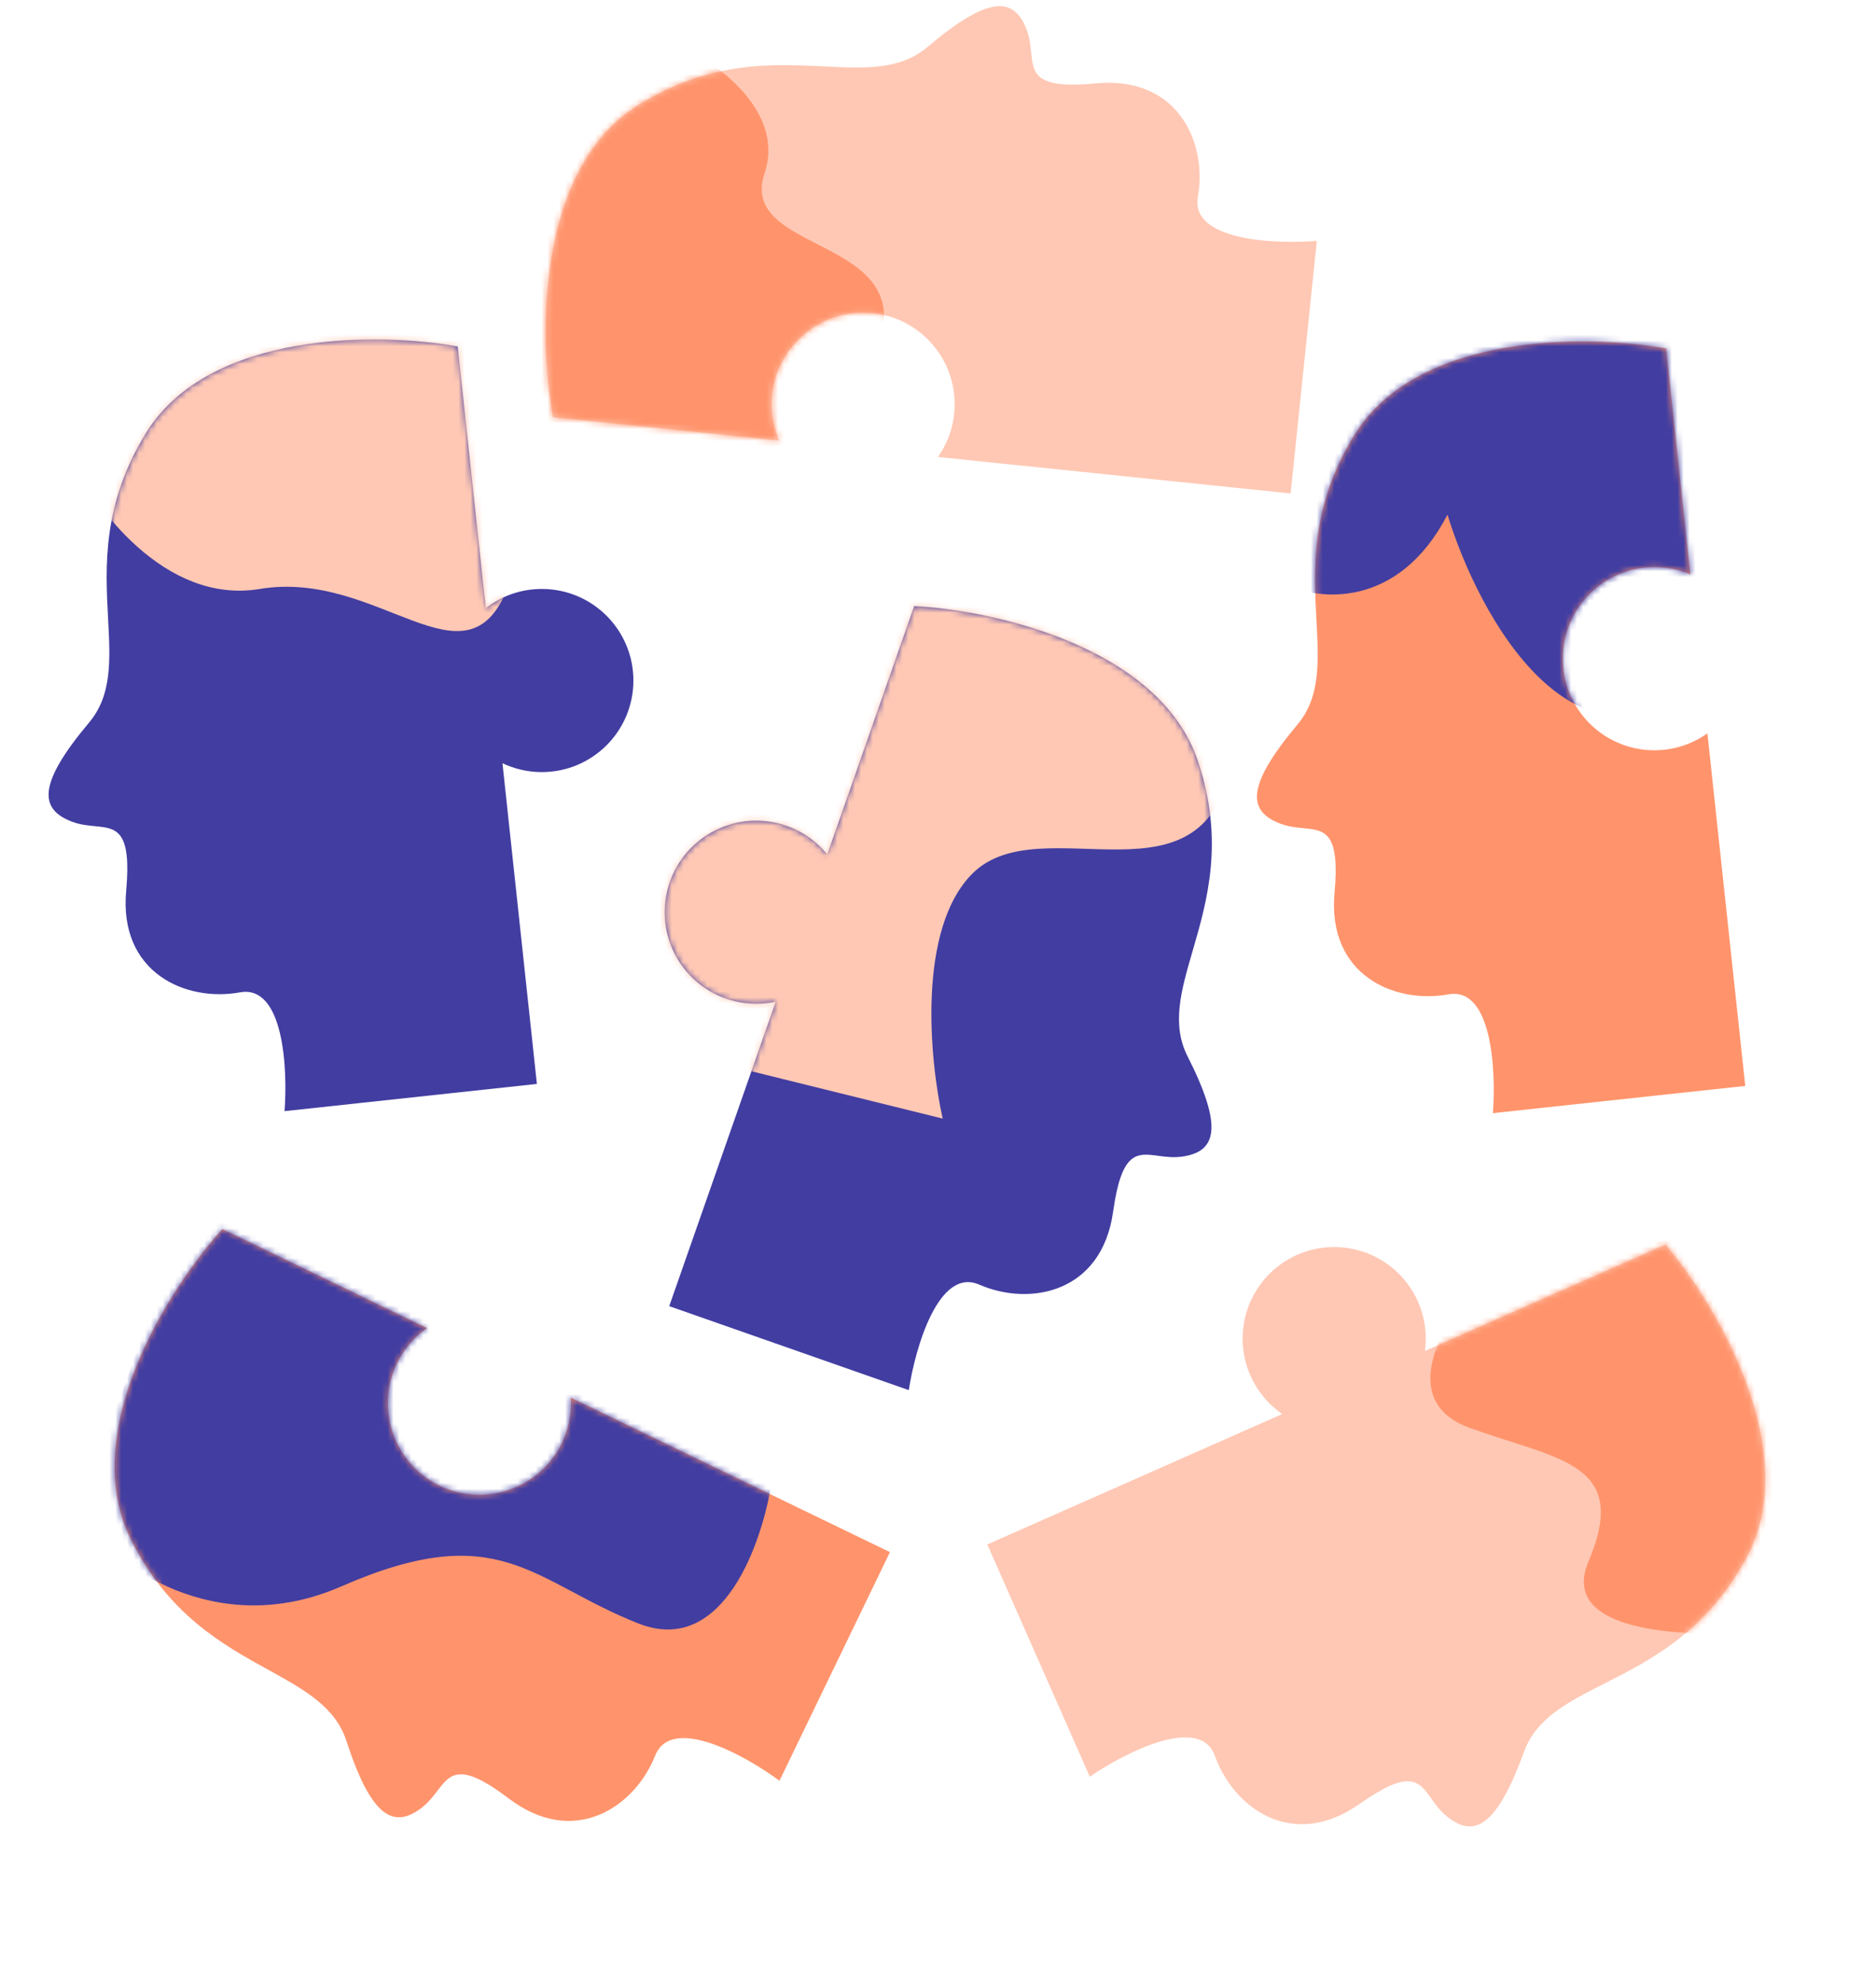 <?xml version="1.0" encoding="UTF-8"?> <svg xmlns="http://www.w3.org/2000/svg" width="317" height="335" viewBox="0 0 317 335" fill="none"> <path fill-rule="evenodd" clip-rule="evenodd" d="M82.09 102.734L77.343 58.526C64.243 56.156 35.366 55.766 24.663 73.159C17.236 85.228 17.797 95.75 18.264 104.513C18.639 111.535 18.953 117.426 15.047 122.076C6.267 132.528 6.685 136.709 12.12 138.8C13.485 139.325 14.823 139.454 16.043 139.572C19.68 139.924 22.258 140.174 21.319 150.506C20.065 164.304 31.353 169.321 40.551 167.648C47.91 166.31 48.635 180.47 48.077 187.717L90.722 183.118L84.904 128.937C86.92 129.899 89.177 130.437 91.559 130.437C100.103 130.437 107.029 123.511 107.029 114.968C107.029 106.424 100.103 99.498 91.559 99.498C87.992 99.498 84.707 100.706 82.09 102.734Z" fill="#423DA1"></path> <path fill-rule="evenodd" clip-rule="evenodd" d="M139.79 144.352L154.478 102.386C167.773 103.061 195.98 109.256 202.443 128.629C206.927 142.072 203.985 152.19 201.535 160.616C199.572 167.368 197.924 173.033 200.669 178.45C206.839 190.627 205.48 194.603 199.711 195.401C198.263 195.602 196.93 195.423 195.716 195.26C192.094 194.775 189.527 194.431 188.089 204.706C186.169 218.427 174.035 220.742 165.459 217.019C158.598 214.041 154.669 227.664 153.562 234.847L113.083 220.66L131.084 169.227C128.903 169.705 126.583 169.715 124.263 169.173C115.944 167.228 110.777 158.907 112.722 150.588C114.667 142.268 122.988 137.101 131.307 139.046C134.78 139.858 137.704 141.782 139.79 144.352Z" fill="#423DA1"></path> <path fill-rule="evenodd" clip-rule="evenodd" d="M240.774 228.233L281.441 210.259C290.039 220.423 304.803 245.243 295.084 263.204C288.34 275.667 278.944 280.438 271.12 284.411C264.85 287.595 259.59 290.266 257.513 295.973C252.845 308.801 249.015 310.527 244.488 306.863C243.352 305.943 242.571 304.849 241.86 303.851C239.738 300.876 238.233 298.768 229.752 304.743C218.427 312.723 208.441 305.451 205.294 296.647C202.777 289.605 190.149 296.051 184.15 300.154L166.828 260.915L216.669 238.886C214.829 237.621 213.235 235.935 212.045 233.871C207.776 226.47 210.316 217.011 217.717 212.742C225.118 208.474 234.578 211.013 238.846 218.414C240.628 221.504 241.223 224.953 240.774 228.233Z" fill="#FFC8B4"></path> <path fill-rule="evenodd" clip-rule="evenodd" d="M285.632 97.053L281.531 58.863C268.43 56.494 239.554 56.104 228.851 73.497C221.424 85.566 221.985 96.088 222.452 104.85C222.826 111.872 223.14 117.764 219.234 122.414C210.454 132.866 210.872 137.047 216.308 139.138C217.672 139.662 219.011 139.792 220.23 139.91C223.867 140.262 226.446 140.511 225.506 150.844C224.252 164.641 235.541 169.659 244.739 167.986C252.097 166.648 252.822 180.808 252.265 188.055L294.91 183.456L288.513 123.888C285.984 125.69 282.889 126.75 279.547 126.75C271.004 126.75 264.078 119.824 264.078 111.28C264.078 102.737 271.004 95.811 279.547 95.811C281.707 95.811 283.764 96.254 285.632 97.053Z" fill="#FF946C"></path> <path fill-rule="evenodd" clip-rule="evenodd" d="M131.646 74.428L93.44 70.481C91.018 57.39 90.512 28.515 107.861 17.742C119.9 10.267 130.425 10.786 139.189 11.218C146.213 11.564 152.105 11.854 156.739 7.93C167.157 -0.892 171.339 -0.491 173.451 4.936C173.982 6.299 174.117 7.636 174.24 8.855C174.606 12.491 174.866 15.068 185.195 14.088C198.987 12.778 204.049 24.046 202.414 33.251C201.106 40.615 215.268 41.283 222.513 40.696L218.085 83.36L158.491 77.202C160.283 74.665 161.331 71.566 161.318 68.224C161.283 59.681 154.33 52.782 145.786 52.817C137.243 52.851 130.344 59.805 130.379 68.348C130.387 70.509 130.838 72.564 131.646 74.428Z" fill="#FFC8B4"></path> <path fill-rule="evenodd" clip-rule="evenodd" d="M72.158 224.364L37.583 207.634C28.641 217.496 13.028 241.791 22.122 260.077C28.432 272.766 37.658 277.858 45.34 282.099C51.496 285.497 56.661 288.348 58.54 294.123C62.762 307.104 66.531 308.962 71.181 305.456C72.349 304.576 73.167 303.509 73.912 302.537C76.136 299.637 77.712 297.581 85.982 303.846C97.025 312.212 107.256 305.289 110.705 296.599C113.464 289.647 125.861 296.525 131.716 300.833L150.381 262.215L96.452 236.12C96.642 239.219 95.904 242.406 94.135 245.242C89.614 252.491 80.072 254.703 72.823 250.182C65.574 245.66 63.362 236.119 67.883 228.869C69.027 227.036 70.491 225.526 72.158 224.364Z" fill="#FF946C"></path> <mask id="mask0_25937_13086" style="mask-type:alpha" maskUnits="userSpaceOnUse" x="19" y="207" width="132" height="101"> <path fill-rule="evenodd" clip-rule="evenodd" d="M72.157 224.368L37.583 207.638C28.641 217.5 13.028 241.795 22.122 260.081C28.432 272.77 37.658 277.862 45.34 282.103C51.496 285.501 56.661 288.352 58.54 294.127C62.762 307.108 66.531 308.966 71.181 305.46C72.349 304.58 73.167 303.513 73.912 302.541C76.136 299.641 77.712 297.585 85.982 303.85C97.025 312.216 107.256 305.292 110.705 296.603C113.464 289.651 125.861 296.529 131.716 300.837L150.381 262.219L96.452 236.124C96.642 239.223 95.904 242.41 94.135 245.245C89.614 252.495 80.072 254.706 72.823 250.185C65.574 245.664 63.362 236.122 67.883 228.873C69.026 227.04 70.49 225.529 72.157 224.368Z" fill="#FAC551"></path> </mask> <g mask="url(#mask0_25937_13086)"> <path d="M57.697 267.994C36.291 277.359 18.954 264.092 12.961 256.287L33.866 198.59L130.446 250.016C128.913 260.468 122.251 279.951 107.869 274.265C89.891 267.158 84.455 256.287 57.697 267.994Z" fill="#423DA1"></path> </g> <mask id="mask1_25937_13086" style="mask-type:alpha" maskUnits="userSpaceOnUse" x="112" y="102" width="93" height="133"> <path fill-rule="evenodd" clip-rule="evenodd" d="M139.798 144.356L154.485 102.39C167.781 103.065 195.988 109.26 202.45 128.633C206.935 142.075 203.993 152.194 201.543 160.62C199.579 167.372 197.932 173.037 200.677 178.454C206.847 190.631 205.488 194.607 199.719 195.405C198.271 195.606 196.938 195.427 195.724 195.264C192.102 194.779 189.535 194.435 188.097 204.71C186.177 218.431 174.042 220.746 165.467 217.023C158.606 214.045 154.677 227.668 153.569 234.851L113.091 220.664L131.092 169.231C128.91 169.709 126.59 169.719 124.27 169.177C115.951 167.232 110.784 158.911 112.729 150.592C114.674 142.272 122.995 137.105 131.314 139.05C134.788 139.862 137.712 141.786 139.798 144.356Z" fill="#242424"></path> </mask> <g mask="url(#mask1_25937_13086)"> <path d="M159.294 188.976L117.066 178.524L104.523 147.585L134.208 94.486H164.311C180.199 96.298 211.222 105.44 208.211 127.516C204.448 155.11 176.018 135.878 164.311 147.585C154.946 156.95 157.064 179.081 159.294 188.976Z" fill="#FFC8B4"></path> </g> <mask id="mask2_25937_13086" style="mask-type:alpha" maskUnits="userSpaceOnUse" x="166" y="210" width="133" height="99"> <path fill-rule="evenodd" clip-rule="evenodd" d="M240.774 228.231L281.441 210.257C290.039 220.421 304.803 245.241 295.084 263.202C288.34 275.665 278.944 280.436 271.12 284.409C264.85 287.593 259.59 290.264 257.513 295.971C252.845 308.799 249.015 310.525 244.488 306.861C243.352 305.941 242.571 304.847 241.86 303.849C239.738 300.874 238.233 298.766 229.752 304.742C218.427 312.721 208.441 305.449 205.294 296.645C202.777 289.603 190.149 296.049 184.15 300.152L166.828 260.913L216.669 238.885C214.829 237.619 213.235 235.933 212.044 233.87C207.776 226.469 210.316 217.009 217.717 212.74C225.118 208.472 234.577 211.012 238.846 218.413C240.628 221.502 241.223 224.951 240.774 228.231Z" fill="white"></path> </mask> <g mask="url(#mask2_25937_13086)"> <path d="M248.344 241.229C236.303 236.881 243.327 224.366 248.344 218.652L277.611 194.82L303.533 227.432V275.095C289.457 276.907 262.727 277.185 268.413 263.806C275.52 247.082 263.395 246.664 248.344 241.229Z" fill="#FF946C"></path> </g> <mask id="mask3_25937_13086" style="mask-type:alpha" maskUnits="userSpaceOnUse" x="212" y="57" width="83" height="132"> <path fill-rule="evenodd" clip-rule="evenodd" d="M285.632 97.052L281.531 58.861C268.43 56.492 239.554 56.102 228.851 73.495C221.424 85.564 221.985 96.086 222.452 104.848C222.826 111.87 223.14 117.762 219.234 122.412C210.454 132.864 210.872 137.045 216.308 139.136C217.672 139.66 219.011 139.79 220.23 139.908C223.867 140.26 226.446 140.509 225.506 150.842C224.252 164.639 235.541 169.657 244.739 167.984C252.097 166.646 252.822 180.806 252.265 188.053L294.91 183.454L288.513 123.886C285.984 125.688 282.889 126.748 279.547 126.748C271.003 126.748 264.077 119.822 264.077 111.279C264.077 102.735 271.003 95.809 279.547 95.809C281.707 95.809 283.764 96.252 285.632 97.052Z" fill="#FAC551"></path> </mask> <g mask="url(#mask3_25937_13086)"> <path d="M244.594 86.954C236.232 103.009 222.714 101.448 217 98.661L231.215 58.106L260.064 32.184L300.201 45.981C305.915 61.032 311.657 95.901 288.913 114.967C266.168 134.032 249.89 104.236 244.594 86.954Z" fill="#423DA1"></path> </g> <mask id="mask4_25937_13086" style="mask-type:alpha" maskUnits="userSpaceOnUse" x="92" y="1" width="131" height="83"> <path fill-rule="evenodd" clip-rule="evenodd" d="M131.646 74.43L93.44 70.483C91.018 57.392 90.512 28.517 107.861 17.744C119.9 10.269 130.425 10.787 139.189 11.22C146.213 11.566 152.105 11.856 156.739 7.932C167.157 -0.89 171.339 -0.489 173.451 4.938C173.982 6.3 174.117 7.638 174.24 8.857C174.606 12.493 174.866 15.07 185.195 14.089C198.987 12.78 204.049 24.048 202.414 33.253C201.106 40.617 215.268 41.285 222.513 40.698L218.085 83.362L158.491 77.204C160.283 74.667 161.331 71.568 161.318 68.226C161.283 59.682 154.33 52.784 145.786 52.819C137.243 52.853 130.344 59.807 130.379 68.35C130.387 70.511 130.838 72.566 131.646 74.43Z" fill="white"></path> </mask> <g mask="url(#mask4_25937_13086)"> <path d="M129.194 29.261C132.873 18.223 119.856 9.61 112.888 6.684L83.203 38.459L86.966 73.161L124.595 84.868C130.309 82.359 143.075 73.579 148.426 58.528C155.116 39.713 124.595 43.058 129.194 29.261Z" fill="#FF946C"></path> </g> <mask id="mask5_25937_13086" style="mask-type:alpha" maskUnits="userSpaceOnUse" x="8" y="57" width="100" height="131"> <path fill-rule="evenodd" clip-rule="evenodd" d="M82.098 102.732L77.351 58.523C64.251 56.154 35.374 55.764 24.671 73.157C17.244 85.226 17.805 95.749 18.272 104.511C18.647 111.533 18.961 117.424 15.055 122.074C6.275 132.526 6.693 136.707 12.128 138.798C13.493 139.323 14.831 139.452 16.051 139.57C19.688 139.922 22.266 140.172 21.327 150.504C20.072 164.302 31.361 169.319 40.559 167.646C47.918 166.308 48.642 180.468 48.085 187.715L90.73 183.116L84.912 128.935C86.928 129.897 89.184 130.436 91.567 130.436C100.11 130.436 107.036 123.51 107.036 114.966C107.036 106.423 100.11 99.497 91.567 99.497C88 99.497 84.715 100.704 82.098 102.732Z" fill="#242424"></path> </mask> <g mask="url(#mask5_25937_13086)"> <path d="M43.904 99.498C27.849 102.174 15.752 85.561 11.711 76.921L66.481 29.258C75.262 46.818 91.4 85.45 85.714 99.498C78.606 117.058 63.973 96.153 43.904 99.498Z" fill="#FFC8B4"></path> </g> </svg> 